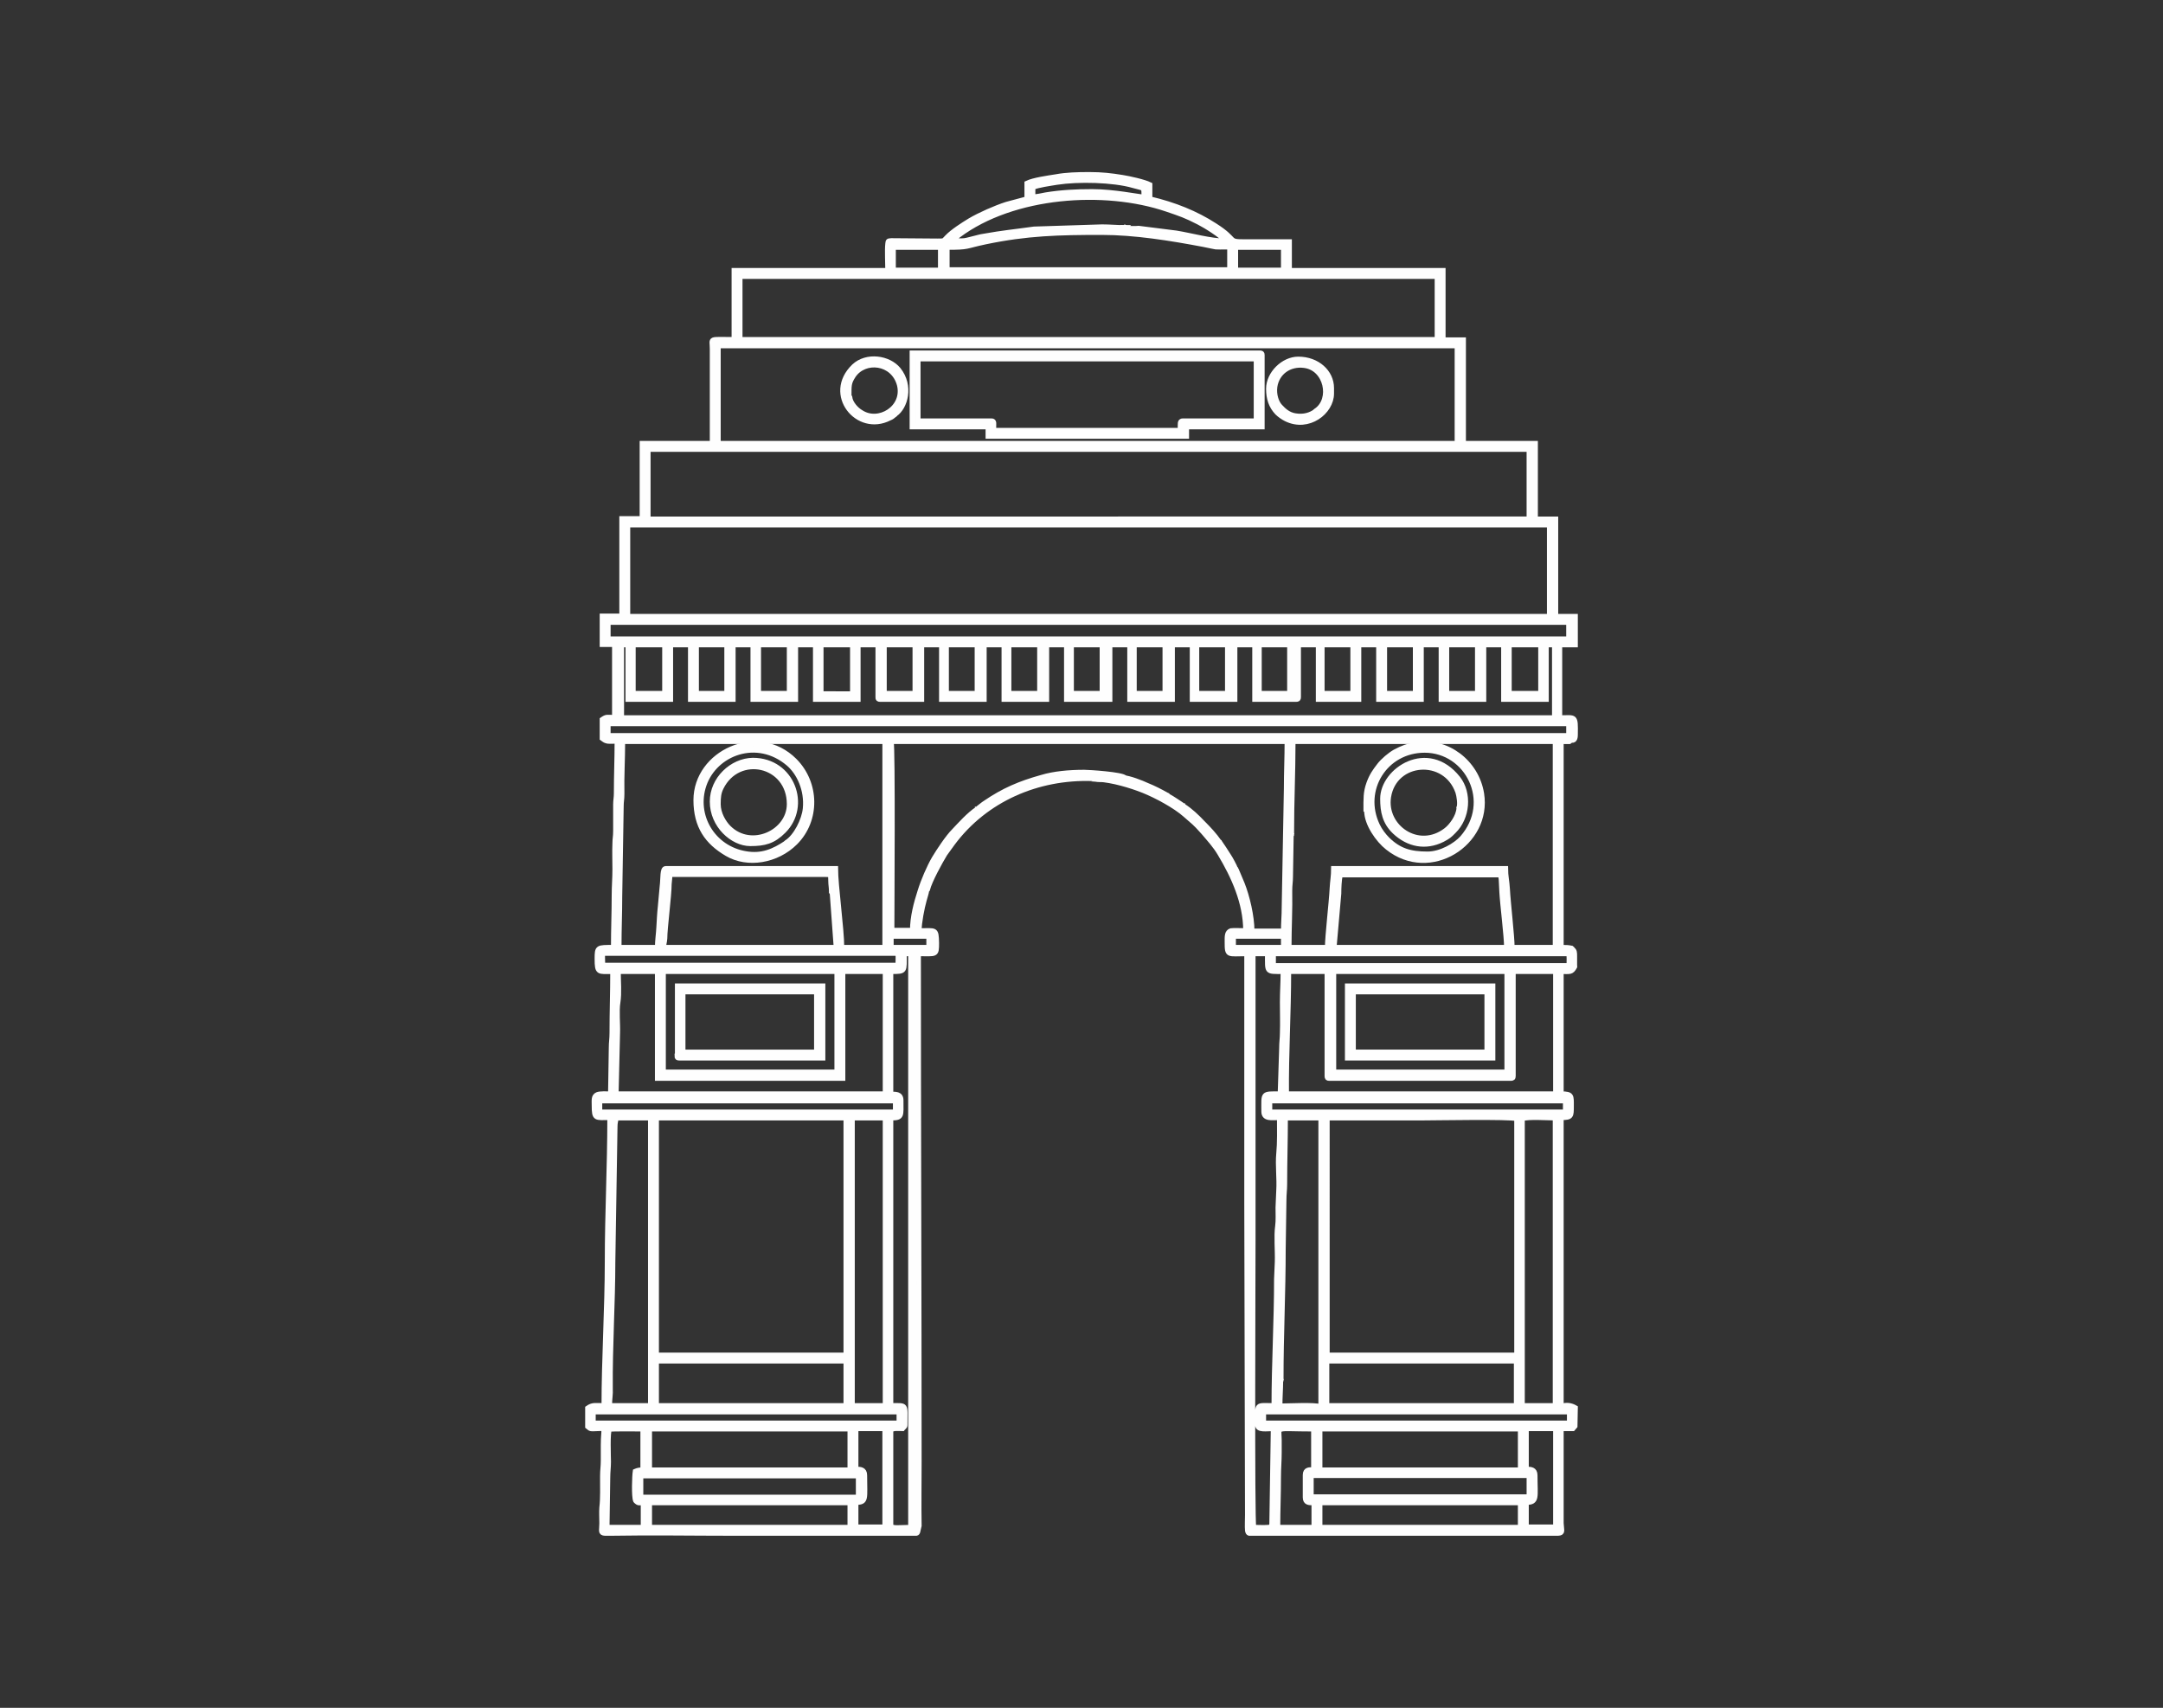 <?xml version="1.0" encoding="utf-8"?>
<!-- Generator: Adobe Illustrator 28.2.0, SVG Export Plug-In . SVG Version: 6.00 Build 0)  -->
<svg version="1.1" id="Layer_1" xmlns="http://www.w3.org/2000/svg" xmlns:xlink="http://www.w3.org/1999/xlink" x="0px" y="0px"
	 viewBox="0 0 595.3 470" style="enable-background:new 0 0 595.3 470;" xml:space="preserve">
<rect x="0" y="0" width="595.3" height="470" fill="#333333" stroke="none"/>
<style type="text/css">
	.st0{fill-rule:evenodd;clip-rule:evenodd;fill:#FEFEFE;stroke:#FEFEFE;stroke-width:1.3;stroke-miterlimit:10;}
</style>
<g id="Layer_x0020_1_00000161612085216633164530000016399483405895626414_">
	<g id="_2218069529488">
		<path class="st0" d="M178.8,413.6h55.1v6.7h-55.1V413.6z M252.2,422h-50c-11.3,0-22.9-0.2-34.2,0h-1.5c-1.4-0.1-0.9-0.7-0.9-2.8
			c0-1.3-0.1-3.1,0-4.3c0.3-2.5,0.2-5.8,0.2-8.6c0-1.8,0.2-2.7,0.2-4.3c0-1.4,0-2.9,0-4.3c0-4.7,0.9-4.6-1.5-4.5
			c-2.3,0.1-1.9,0.1-2.8-0.6v-5.1c1.4-1,2.1-0.7,4.5-0.7c0-12.5,0.9-27,0.9-39.5c0-13.4,0.7-26.2,0.7-39.7c-3.9,0-4.3,0.5-4.3-3.4
			c0-1.5-0.2-2.5,0.9-3c0.7-0.3,2.5-0.2,3.6-0.2l0.2-12.6c0-1.7,0.2-2.4,0.2-4.1c0-5.9,0.2-11,0.2-16.9c-3.9,0-4.3,0.5-4.3-3.5
			c0-3.3,0.1-3.2,4.5-3.2c0-5,0.2-9.4,0.2-14.4c0-2.5,0.2-4.5,0.2-7.1c0-2.4-0.1-4.7,0-7.1c0-1.3,0.2-1.9,0.2-3.4v-7.3
			c0-1.2,0.2-1.8,0.2-3.2c0-4.9,0.2-9.2,0.2-14.2c-0.7,0-1.9,0.1-2.6,0c-0.9-0.2-0.9-0.4-1.5-0.8v-5.2c1.3-0.9,1.3-0.6,3.4-0.6v-20
			h-3.4v-7.9h5.4v-26.8h5.6V122H196V96c0-3.1-1.2-2.6,6-2.6V74.4h42.3c0-2-0.2-5.5,0-7.3c0.1-0.9,0.1-0.8,1-0.9l12.7,0.1
			c2,0,1.6,0,2.6-1c1.5-1.6,4.5-3.5,6.3-4.6c2.7-1.6,7-3.5,10.1-4.5l5.6-1.5v-4.3c1.9-0.9,5.6-1.4,8.1-1.8c2.7-0.5,5.7-0.6,9.1-0.6
			c3.5,0,6,0.3,9.1,0.8c1.9,0.3,6,1.2,7.6,2v3.9c6.8,1.6,12.7,4,17.8,7.3c6.5,4.1,3.3,4.5,8.2,4.5c4.1,0,8.3,0,12.4,0v7.9h42.3v19.1
			h5.6V122h19.8v20.8h5.6v26.8h5.4v7.9h-4.3v20c4.3,0,4.4-0.8,4.3,4.7c0,1.1-0.3,1.8-1.3,1.5c-1.9,0-3.2,0.4-3.2,0.4
			c-1.3-0.3-0.8-0.4-2.4-0.4h-66.9c-4.3,0-4,0.4-4.5,0.4c-1-0.2-0.7-0.4-1.9-0.4c-0.5,0-1.2,0-1.7,0h-103c-0.6,0-1.2,0-1.7,0
			c-1.7,0-1.4,0.1-1.7,0.4c0.5,1.4,0.2,46.4,0.2,51.9h5.6c0-3.6,1-7.4,2.1-10.8c0.9-2.9,2.5-6.6,3.9-9c1.2-2,3.7-5.8,5.4-7.5
			c1.8-1.9,4.2-4.6,6.5-6.1l0.2-0.2c0.7-0.5,1.2-1,2-1.5c5-3.4,9.4-5.3,15.5-7c3.3-1,7.5-1.4,11.7-1.4c1.4,0,10.4,0.6,11.2,1.5
			c-0.4,1.2-6-0.1-6.9,0.5c-1,0-1-0.2-2.1-0.2c-15-0.5-29.4,5.7-38.4,17.8l-2.1,2.9c-1.4,2.3-4.2,7.4-4.8,9.8l-0.2,0.2
			c-0.1,0.8-0.5,1.9-0.7,2.7c-0.6,2.1-1.4,6.2-1.4,8.4c4.6,0,4.7-0.6,4.8,3.4c0,3.5-0.1,3-5,3c0,46.8,0.2,93,0.2,139.8
			c0,5.8-0.1,11.7,0,17.6C252.6,421.4,252.7,421.9,252.2,422z M176.4,406.2h59.8v5.8h-59.8V406.2z M235.6,393.9
			c0-0.5,0.1-0.7,0.6-0.7h7.3v27h-7.3c-0.5,0-0.6-0.2-0.6-0.7v-6c3,0,2.4-1.1,2.4-7.5c0-1.7-1.3-1.7-2.4-1.7V393.9z M178.8,393.3
			h55.1v11.2h-55.1V393.3z M174.9,413l0.2,0.2c0.6,0.6,0.9,0.4,1.9,0.4v6.7h-9.9l0.2-13.5c0-1.8,0.2-2.9,0.2-4.5
			c0-1.2-0.3-8.5,0.3-8.9c0.4-0.2,8-0.1,9.1-0.1v11.2c-1,0-1.4,0.1-2.1,0.4C174.6,406.1,174.4,411.9,174.9,413z M163.3,388.6h84.1v3
			h-84.1V388.6z M234.6,307.7h9v79.1h-9V307.7z M180.7,374.6h52.1v12.2h-52.1V374.6z M169.6,307.7h9.4v79.1h-11.2
			c0-1.9,0.3-3,0.2-4.7c-0.1-11.5,0.7-23.7,0.7-34.8l0.6-37.3C169.3,308.9,169.5,308.6,169.6,307.7z M180.7,307.7h52.1v65.2h-52.1
			V307.7z M165.1,303h81.3v3h-81.3V303z M245.3,267.4c4,0,3.6,0,3.6-4.9h1.7v157.8c-3.1,0-5.4,0.5-5.4-0.7v-25.7
			c0-1,2.2-0.7,3.2-0.7c0.3-0.4,0.7-0.5,0.7-1c0-6,0.6-5.4-3.9-5.4v-79.1c3.2,0,2.8-0.6,2.8-4.9c0-1.9-1.7-1.7-2.8-1.7V267.4z
			 M170.2,267.4h10.7v29.4H232v-29.4h11.6V301h-74l0.4-16.7c0.1-2.6-0.3-6,0.1-8.5C170.5,273.2,170.2,270.1,170.2,267.4z
			 M182.6,267.4h47.7V295h-47.7V267.4z M165.9,265c0-1.8-0.3-2.6,0.6-2.6h80c0.9,0,0.6,1,0.6,3.2h-80.6
			C166.1,265.7,165.9,265.5,165.9,265z M245.3,257.7h10.3v3h-10.3V257.7z M228.8,245.5l0.2,0.2l1.1,15h-47.4c0-1.1,0.2-1.2,0.3-2.4
			c0-2.9,1.2-11.8,1.2-15c0.1-1.2,0.2-1.7,0.2-2.6h42.9c1.6,0,1.2,0.3,1.3,1.7C228.6,243.4,228.8,244.2,228.8,245.5z M180.9,260.7
			h-10.5c0-5,0.2-9.3,0.2-14.1l0.4-24.7c0-1.4,0.2-1.9,0.2-3.4c-0.1-5,0.2-9.4,0.2-14.4h72.1v56.6h-11.8c0-4.9-1.7-17.1-1.7-21.7
			h-46.8c-1,0-0.7,2.7-1,5l-0.5,5.5c-0.2,1.8-0.3,3.8-0.4,5.6C181.2,257.1,180.9,258.9,180.9,260.7z M167.4,199.2h264.3v3.2H167.4
			V199.2z M171.1,177.5h1.7v15h11.8v-15h5.4v15h11.8v-15h5.4v15h11.8v-15h5.4v15h11.8v-15h5.4v14.4c0,0.5,0.1,0.6,0.7,0.6h11.4v-15
			h5.4v15h11.8v-15h5.4v15h11.8v-15h5.4v15h12v-15h5.4v15h11.8v-15h5.4v15h11.8v-15h5.4v15h11.4c0.5,0,0.7-0.1,0.7-0.6v-14.4h5.4v15
			H374v-15h5.4v15h11.8v-15h5.4v15h11.8v-15h5.4v15h11.8v-15h2.2v20H171.1V177.5z M415.4,177.5h8.6v13.3h-8.6V177.5z M398.2,177.5
			h8.4v13.3h-8.4V177.5z M381.1,177.5h8.4v13.3h-8.4V177.5z M363.9,177.5h8.4v13.3h-8.4V177.5z M346.6,177.5h8.3v13.3h-8.3V177.5z
			 M329.4,177.5h8.4v13.3h-8.4V177.5z M312.2,177.5h8.4v13.3h-8.4V177.5z M294.9,177.5h8.4v13.3h-8.4V177.5z M277.7,177.5h8.4v13.3
			h-8.4V177.5z M260.5,177.5h8.4v13.3h-8.4V177.5z M243.4,177.5h8.4v13.3h-8.4V177.5z M226,177.5h7.9c0.5,0,0.7,0.2,0.7,0.7v12.7
			H226V177.5z M208.8,177.5h8.4v13.3h-8.4V177.5z M191.7,177.5h8.3v13.3h-8.3V177.5z M174.3,177.5h8.6v13.3h-8.6V177.5z
			 M167.4,171.3h264.3v4.5H167.4V171.3z M172.8,144.5h253.6v25.1H172.8V144.5z M178.4,123.7h242.4v19.1H178.4V123.7z M197.7,95.2
			H401V122H197.7V95.2z M203.7,76.1h191.8v17.3H203.7V76.1z M340.1,68.1h13.1v6.2h-13.1V68.1z M260.7,68.1c6.1,0,4.8-0.3,10.5-1.5
			c11.5-2.4,20.2-2.6,32-2.6c9.2,0,19,1.6,28,3.3c4.7,0.9,2,0.7,7.2,0.7v6.2h-77.7V68.1z M245.9,68.1h12.9v6.2h-12.9V68.1z
			 M309.7,62.6c-0.2,0.3,0,0.3-0.2,0c-2.4,0-4-0.2-6.2-0.2l-18.7,0.6c-5.7,0.8-8.4,1-14,2c-0.8,0.1-1.7,0.4-2.6,0.6
			c-0.9,0.2-1.8,0.5-2.6,0.6c-0.9,0.1-2.2,0-3.2,0c0.5-0.5,1-0.9,1.6-1.4c15.1-11.3,40.2-13,57.3-7.2c3.8,1.3,5.1,1.7,8.8,3.6
			c1.8,0.9,6.3,3.7,7.3,5.1c-4,0-9.2-1.5-13.5-2.2l-10.3-1.3C312.6,62.9,310.2,62.9,309.7,62.6z M284.3,54.2v-2.6
			c1.2-0.6,4.8-1.1,6.6-1.4c5.8-0.9,15.5-0.7,21,0.9c3.1,0.9,2.9,0.2,2.9,3.1c-1.6-0.1-8.3-1.5-14.2-1.5c-4.4,0-8.5,0.2-12.8,0.9
			C286.9,53.8,285.3,54.1,284.3,54.2z"/>
		<path class="st0" d="M363.3,419.6v-6h55.1v6.7h-54.5C363.4,420.3,363.3,420.1,363.3,419.6z M428.8,422H424h-77.2h-3
			c-0.3-0.1-0.4-0.3-0.5-0.8c-0.1-1,0-3.2,0-4.3l-0.2-85.8c0-22.9,0-45.8,0-68.6c-5.2,0-5.4,0.7-5.4-3.2c0-1.6-0.1-2.8,1.1-3.2
			c0.5-0.1,3.3,0,4,0c0-7.6-3.3-14.9-7.1-21.2c-1.3-2.2-2.9-3.9-4.5-5.8c-2.6-2.9-2.5-2.6-5.1-4.9c-2.7-2.4-7.9-5.2-11.4-6.6
			c-3.5-1.4-8.6-2.9-12.4-3.1c0.9-0.6,6.5,0.7,6.9-0.5c1.7,0.1,5,1.4,6.5,2.1c2,0.8,3.7,1.7,5.5,2.7l0.2,0.2
			c1.5,0.8,2.7,1.7,4.1,2.6l0.2,0.2c1.9,1.2,3.7,2.9,5.3,4.6c1.6,1.6,3.3,3.4,4.6,5.3l0.2,0.2c0.8,1.2,1.5,2.2,2.3,3.5
			c0.5,0.7,1.8,3.1,2,3.8l0.2,0.2l1.6,3.8c1.4,3.5,2.7,9,2.7,13h8.6c0-2.4,0.2-4,0.2-6.5L354,217c0-4.6,0.2-8.4,0.2-12.9H245.1
			c0.3-0.3,0-0.4,1.7-0.4c0.6,0,1.2,0,1.7,0h103c0.5,0,1.2,0,1.7,0c1.2,0.1,0.9,0.3,1.9,0.4c0.5,0,0.2-0.4,4.5-0.4h66.9
			c1.6,0,1.1,0.1,2.4,0.4c0,0,1.3-0.4,3.2-0.4c-0.5,0.6,0.9,0.4-2.4,0.4v56.6c1.3,0,1.8,0,2.8,0.2l0.2,0.2c0.7,0.6,0.7,0.9,0.7,2.1
			c0,0.9,0,1.7,0,2.6v0.3c-0.9,1.6-1.3,1.3-3.7,1.3V301c3,0,2.8,0.6,2.8,3.4c0,2.8,0,3.2-2.8,3.2v79.4c1.4-0.5,2.7-0.3,3.9,0.4
			l-0.1,5.1l-0.6,0.7h-3.2v26C429.8,421.3,430.3,421.9,428.8,422z M420.1,411.9h-59.2v-5.8h59.9v5.1
			C420.8,411.8,420.6,411.9,420.1,411.9z M420.1,393.9c0-0.5,0.2-0.7,0.7-0.7h7.3v27h-7.3c-0.5,0-0.7-0.2-0.7-0.7v-6
			c3.1,0,2.4-1.5,2.4-7.5c0-1.7-1.3-1.7-2.4-1.7V393.9z M363.3,393.3h55.1v11.2h-55.1V393.3z M359.2,405.9v6.2
			c0,1.6,1.2,1.5,2.4,1.5v6c0,0.5-0.1,0.7-0.7,0.7h-9.2c0-4.8,0.2-8.9,0.2-13.7c0-2.6,0.2-4.4,0.2-6.9c0-1.1,0-2.3,0-3.4
			c0-3.9-1.6-3,9.4-3v11.2C360.5,404.4,359.2,404.3,359.2,405.9z M347.8,388.6h84.1v3h-84.1V388.6z M419,307.9c1.6-0.6,7-0.2,9-0.2
			v79.1h-9V307.9z M365.2,374.6h52.1v12.2h-52.1V374.6z M352.6,379.5c0-12.1,0.6-23.8,0.6-35.8l0.2-13.3c0-1.8,0.2-3,0.2-4.5
			c0-6.3,0.2-11.9,0.2-18.2h9.7v79.4c-1.6-0.6-8.9-0.2-11.2-0.2c0-2.7,0.2-4.5,0.2-7.1V379.5z M365.2,307.7c8.6,0,17.3,0,26,0
			c3.6,0,24.6-0.4,26.2,0.2v65h-52.1V307.7z M349.5,303h81.3v3h-81.3V303z M354.7,267.4h10.5v28.7c0,0.5,0.1,0.7,0.6,0.7h50
			c0.5,0,0.7-0.1,0.7-0.7v-28.7h11.6V301h-74C354,289.8,354.7,278.7,354.7,267.4z M367.1,267.4h47.6V295h-47.6V267.4z M352.3,301
			c-5,0-4.5-0.3-4.5,4.9c0,2.2,2.3,1.7,4.3,1.7c0,3.3,0.1,6.8-0.2,9.9c-0.3,3.1,0.2,6.9,0,10.1l-0.2,4.7c0,1.5,0.1,3.7-0.1,5.1
			c-0.4,2.9,0,6.7-0.1,9.9l-0.2,4.7c0,11.6-0.7,23.4-0.7,34.8c-5.2,0-4.5-0.8-4.5,5.4c0,1.5,2.6,1,4.3,1l-0.4,26.2
			c-0.1,0.9-0.1,0.8-1,0.9c-1.2,0.1-2.7,0-3.9,0c-0.5-1.4-0.2-71.1-0.2-78.9c0-26.3,0-52.6,0-78.9h3.9c0,5.2-0.4,4.9,4.3,4.9
			c0,3.1-0.2,5.5-0.2,8.4c0,2.8,0.1,5.7,0,8.6c0,1.3-0.2,2.4-0.2,4.1L352.3,301z M431.1,265.7h-80.6v-3.2h80.6
			c0.9,0,0.7,0.7,0.7,2.6C431.7,265.5,431.5,265.7,431.1,265.7z M368.9,240.8h42.9c1.6,0,1.2-0.1,1.5,4.7c0.2,3.6,1.3,12.2,1.3,15.2
			h-47.4l1.3-14.8C368.5,244.4,368.6,242.1,368.9,240.8z M339.5,257.7h13.7v3h-13.7V257.7z M355.5,229.4c0-8.7,0.4-16.8,0.4-25.3
			h72.1v56.6h-11.8c0-2.9-1.1-12.3-1.3-16.1c-0.1-2-0.5-3.5-0.5-5.6h-47.4c0,2.1-0.3,3.5-0.4,5.4c-0.2,4-1.3,13.3-1.3,16.3h-10.5
			c0-5.5,0.3-10.2,0.2-15.6c0-1.6,0.2-2.4,0.2-3.7l0.2-11.8V229.4z"/>
		<path class="st0" d="M252.8,98.8H345c0.5,0,0.7,0.2,0.7,0.7v16.3h-20.2c-0.9,0-0.7,0.8-0.7,2.6h-51.3c0-1.8,0.3-2.6-0.6-2.6h-20.2
			V98.8z M251.1,117.5h20.8v2.6h54.7v-2.6h20.8V97.7c0-0.5-0.2-0.6-0.7-0.6h-95.7V117.5z"/>
		<path class="st0" d="M372.5,273h36.7v16.5h-36.7V273z M370.8,291.2h40.1v-19.9h-40.1V291.2z"/>
		<path class="st0" d="M188,273h36.7v16.5H188V273z M186.3,290.6c0,0.5,0.1,0.6,0.7,0.6h39.5v-19.9h-40.1V290.6z"/>
		<path class="st0" d="M392.9,235c-4.8,0-7.8-0.9-11-4c-1-1-2.1-2.4-2.8-3.9c-4.6-9.7,2.1-20.6,13-20.6c11.8,0,19,14.2,10.3,24.1
			C400.6,232.6,396.6,235,392.9,235z M375.9,223l0.2,0.2c0,3.5,3.1,8,5.8,10.1c11.7,9.3,28.1-1.2,25.9-14.9
			c-1.4-8.7-9.6-14.9-18-13.5c-2.6,0.4-3.8,0.9-5.9,2c-1.4,0.8-3.3,2.4-4.3,3.7c-1.3,1.7-2.1,2.8-2.9,5
			C375.8,218.1,375.9,219.8,375.9,223z"/>
		<path class="st0" d="M216.5,231.8l-0.2,0.2c-3.3,2.2-6.6,3.7-11.1,2.9c-9-1.5-14.3-10.5-11.4-18.9c3-8.7,14.5-13.2,23.2-5.8
			c2.9,2.5,5.1,7.2,4.6,12.3C221.3,225.7,219,230.2,216.5,231.8z M191.5,220.2c0,7.2,3.1,11.6,8.6,14.8c5.6,3.3,13.7,2,18.8-3.1
			c6.2-6.2,6-16.4-0.2-22.6C208.6,199.2,191.5,207.1,191.5,220.2z"/>
		<path class="st0" d="M197.7,221.3c0-1.8,0.1-3.1,0.8-4.5c4.7-9.6,18.7-6.6,18.7,4.5c0,7.7-10.4,12.6-16.6,6.5
			C199.2,226.4,197.7,223.9,197.7,221.3z M196,220.6c0,6.6,5.6,11.6,10.5,11.6c3.9,0,6.3-0.6,9.2-3.5c6.9-6.9,2.4-19.5-8.5-19.5
			C201.4,209.3,196,214.4,196,220.6z"/>
		<path class="st0" d="M401.5,222.4c-0.1,2.3-2.1,5-3.6,6.1c-7.5,5.7-17-0.9-15.7-9.2c1.6-10.1,15.6-11.1,19-1.3
			c0.3,0.9,0.7,3.3,0.3,4.3V222.4z M380.5,219.8c0,3.6,0.6,6.5,3.3,9.1c3.8,3.6,8.6,4.5,13.2,2.2c1.7-0.9,1.9-1.1,3.1-2.3
			c3.9-3.8,4.4-10.5,1.2-14.6C393,203.7,380.5,211.9,380.5,219.8z"/>
		<path class="st0" d="M233.9,109.3l-0.2-0.2c0-3-0.1-3.7,1.2-5.7c3.1-4.6,10.9-3.8,12.6,2.5c1.6,6.3-5.7,10.8-10.6,7.5
			C235.7,112.7,234.1,111,233.9,109.3z M246.2,114.2l0.2-0.2c2.8-1.9,4.5-7.8,0.9-12.3c-2.7-3.3-8.8-4.2-12.3-0.9
			c-8,7.7,1,18.8,9.8,14.3C245.5,114.8,245.6,114.7,246.2,114.2z"/>
		<path class="st0" d="M362.2,113l-0.2,0.2c-1.2,0.9-3.1,1.6-5.5,1.2c-1.9-0.3-3.1-1.4-4.2-2.6c-1-1.1-1.7-3.2-1.4-5.4
			c0.6-3.9,4-6.3,8-5.8C365,101.3,366.8,109.9,362.2,113z M349.1,107c0,2.7,0.7,4.8,2.4,6.6c0.6,0.6,1.6,1.3,2.4,1.7
			c6.2,3.1,12.6-1.9,12.6-7v-1.5c0-4.4-3.9-8-9.2-8C353.2,98.8,349.1,102.8,349.1,107z"/>
		<path class="st0" d="M309.7,62.6h-0.2C309.7,62.9,309.4,62.9,309.7,62.6z"/>
		<path class="st0" d="M233.9,109.3l-0.2-0.2L233.9,109.3z"/>
		<path class="st0" d="M362.2,113l-0.2,0.2L362.2,113z"/>
		<path class="st0" d="M246.4,114l-0.2,0.2L246.4,114z"/>
		<path class="st0" d="M321.4,218.9l-0.2-0.2L321.4,218.9z"/>
		<path class="st0" d="M325.8,221.7l-0.2-0.2L325.8,221.7z"/>
		<path class="st0" d="M401.5,222.1v0.2V222.1z"/>
		<path class="st0" d="M268.9,222.4l-0.2,0.2L268.9,222.4z"/>
		<path class="st0" d="M376.2,223.2l-0.2-0.2L376.2,223.2z"/>
		<path class="st0" d="M355.5,229.6v-0.3V229.6z"/>
		<path class="st0" d="M335.8,231.8l-0.2-0.2L335.8,231.8z"/>
		<path class="st0" d="M216.5,231.8l-0.2,0.2L216.5,231.8z"/>
		<path class="st0" d="M340.3,239.3l-0.2-0.2L340.3,239.3z"/>
		<path class="st0" d="M254.9,244.6l-0.2,0.2L254.9,244.6z"/>
		<path class="st0" d="M229,245.7l-0.2-0.2L229,245.7z"/>
		<path class="st0" d="M432.8,261.2l-0.2-0.2L432.8,261.2z"/>
		<path class="st0" d="M433.4,266.1v-0.3V266.1z"/>
		<path class="st0" d="M352.6,379.8v-0.3V379.8z"/>
		<path class="st0" d="M175.2,413.2l-0.2-0.2L175.2,413.2z"/>
	</g>
</g>
</svg>

